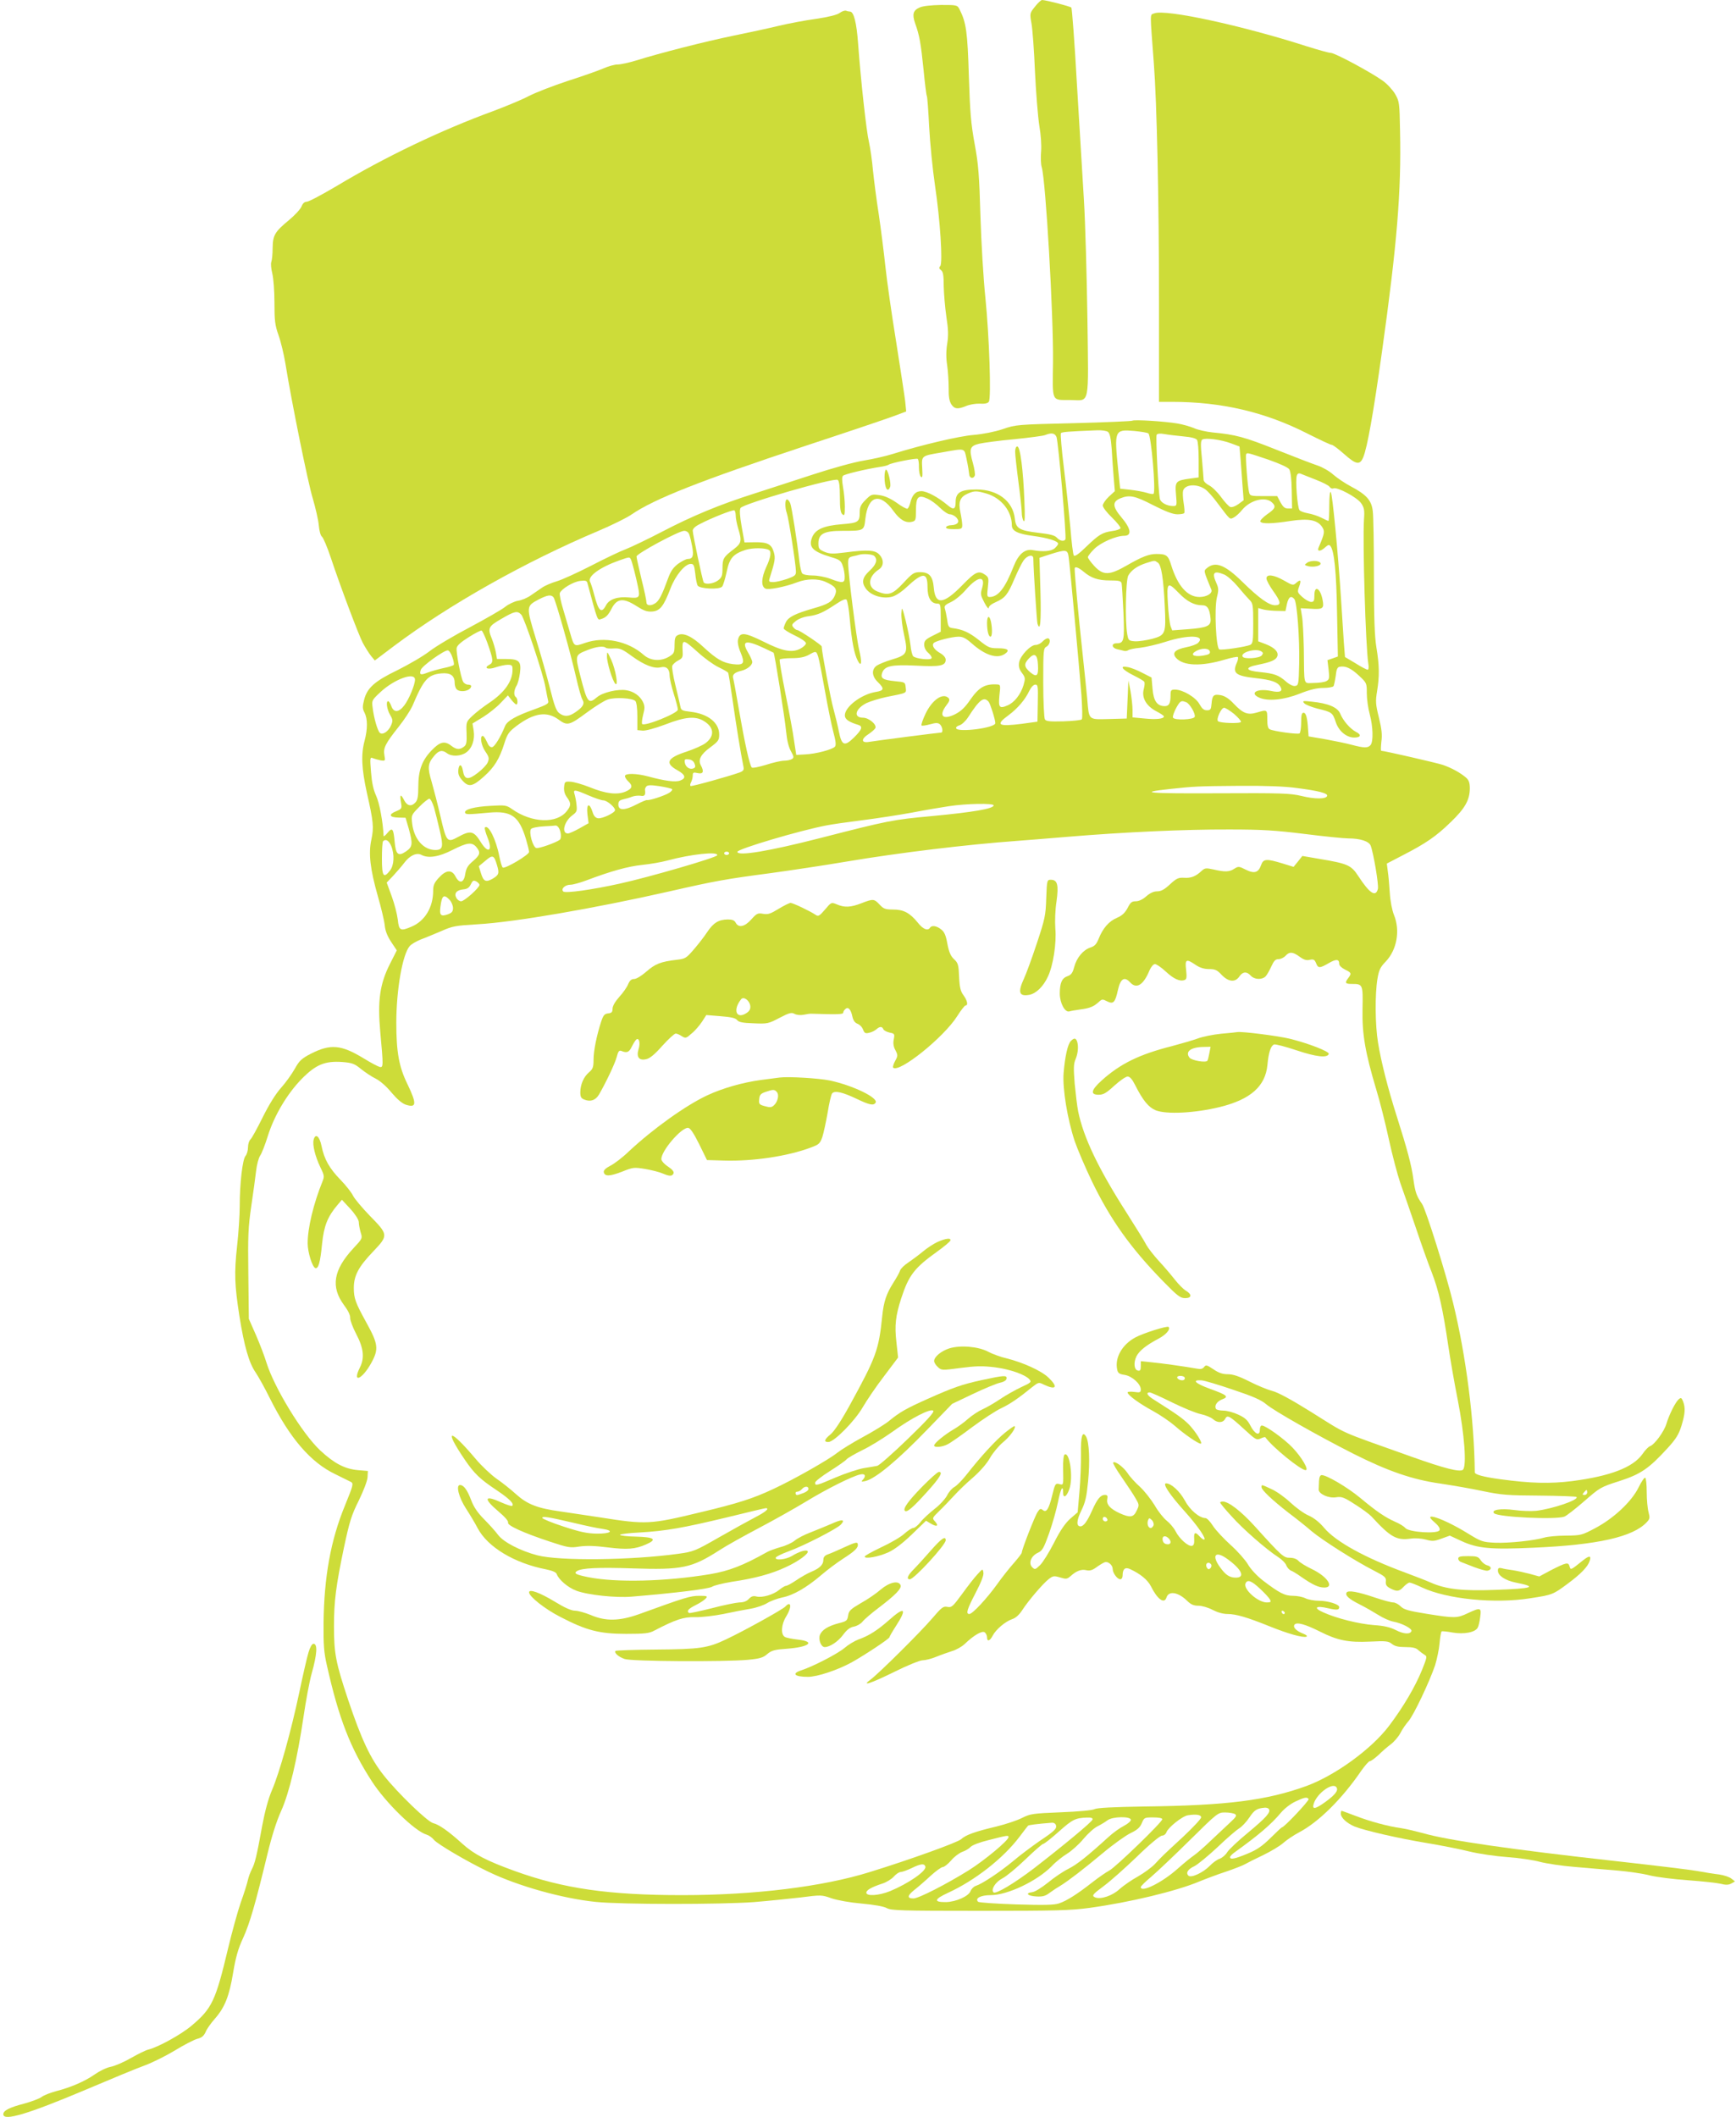 <?xml version="1.0" standalone="no"?>
<!DOCTYPE svg PUBLIC "-//W3C//DTD SVG 20010904//EN"
 "http://www.w3.org/TR/2001/REC-SVG-20010904/DTD/svg10.dtd">
<svg version="1.0" xmlns="http://www.w3.org/2000/svg"
 width="1050pt" height="1280pt" viewBox="0 0 1050 1280"
 preserveAspectRatio="xMidYMid meet">
<g transform="translate(0,1280) scale(0.1,-0.1)"
fill="#cddc39" stroke="none">
<path d="M6260 12760 c-32 -40 -32 -41 -21 -103 6 -34 16 -165 21 -292 6 -126
18 -272 26 -324 10 -58 14 -119 11 -157 -3 -34 -2 -77 4 -96 24 -82 71 -890
68 -1177 -3 -248 -12 -229 107 -230 118 -1 108 -49 101 500 -4 261 -13 580
-21 709 -8 129 -27 442 -42 695 -14 253 -30 464 -34 469 -8 8 -151 45 -177 46
-6 0 -26 -18 -43 -40z"/>
<path d="M5563 12755 c-40 -17 -47 -41 -28 -96 26 -71 35 -122 51 -281 8 -83
17 -155 20 -159 3 -5 9 -88 14 -186 5 -98 21 -257 35 -353 32 -213 48 -469 32
-489 -9 -10 -7 -16 5 -25 12 -9 16 -30 16 -96 1 -47 8 -130 16 -185 12 -77 13
-114 5 -164 -7 -44 -7 -87 0 -131 5 -36 9 -97 9 -137 -1 -51 4 -79 16 -98 19
-29 39 -31 90 -10 21 9 58 15 82 14 31 -2 49 2 55 12 15 21 3 389 -21 629 -12
113 -25 336 -30 495 -7 246 -12 312 -35 435 -22 121 -28 189 -35 410 -8 268
-16 323 -56 403 -14 27 -16 27 -112 27 -59 -1 -109 -6 -129 -15z"/>
<path d="M5079 12722 c-16 -12 -64 -24 -143 -36 -66 -9 -167 -28 -225 -42 -58
-14 -182 -41 -276 -60 -170 -35 -441 -104 -588 -150 -43 -13 -93 -24 -111 -24
-19 0 -58 -11 -87 -24 -30 -13 -126 -47 -214 -75 -88 -29 -194 -70 -235 -91
-41 -22 -138 -62 -215 -91 -315 -115 -658 -279 -949 -454 -88 -52 -169 -95
-181 -95 -13 0 -24 -10 -31 -28 -6 -16 -40 -53 -75 -82 -87 -72 -99 -92 -100
-170 0 -36 -4 -74 -8 -84 -4 -10 -1 -42 6 -70 7 -29 13 -105 13 -176 0 -109 3
-136 25 -198 14 -39 32 -115 41 -169 36 -225 137 -725 166 -818 16 -55 33
-127 36 -160 3 -35 11 -64 19 -70 8 -6 32 -62 53 -125 60 -180 167 -464 194
-517 14 -26 36 -61 49 -78 l24 -29 114 86 c335 252 798 512 1239 698 80 34
170 78 200 99 137 94 415 204 1055 416 270 89 516 172 548 185 l58 22 -6 61
c-4 34 -29 197 -55 362 -27 165 -56 370 -65 455 -9 85 -27 227 -40 315 -14 88
-29 207 -35 265 -5 58 -16 134 -24 170 -16 68 -49 368 -66 598 -9 125 -26 192
-49 192 -5 0 -16 2 -23 5 -8 3 -25 -3 -39 -13z"/>
<path d="M6981 12719 c-27 -11 -26 18 -2 -304 18 -234 31 -819 31 -1437 l0
-608 78 0 c302 0 565 -62 820 -192 74 -37 139 -68 147 -68 7 0 40 -25 74 -55
73 -65 96 -69 116 -21 25 59 62 269 114 641 91 651 117 967 109 1332 -3 173
-4 179 -30 225 -15 25 -49 62 -75 80 -71 51 -289 168 -313 168 -11 0 -76 18
-143 39 -391 126 -860 228 -926 200z"/>
<path d="M6849 10256 c-3 -3 -163 -10 -355 -15 -341 -8 -351 -9 -429 -36 -48
-16 -118 -30 -175 -35 -90 -7 -317 -61 -490 -115 -41 -13 -120 -31 -175 -40
-57 -9 -191 -46 -310 -85 -115 -38 -275 -89 -354 -115 -208 -66 -374 -135
-556 -230 -88 -46 -187 -93 -220 -106 -33 -12 -127 -57 -210 -100 -82 -42
-176 -85 -207 -94 -31 -9 -72 -26 -90 -39 -18 -12 -50 -34 -70 -48 -20 -14
-54 -28 -76 -31 -21 -4 -56 -20 -77 -37 -21 -17 -116 -71 -211 -122 -96 -50
-207 -116 -246 -146 -40 -31 -127 -81 -193 -114 -139 -67 -185 -108 -203 -181
-10 -40 -10 -53 3 -77 19 -37 19 -99 0 -170 -22 -82 -18 -168 14 -314 40 -176
43 -210 27 -284 -18 -83 -7 -178 39 -340 20 -69 39 -149 42 -177 3 -34 16 -66
39 -101 l34 -51 -41 -81 c-62 -122 -76 -224 -59 -412 19 -207 19 -216 -3 -212
-9 2 -54 25 -99 53 -135 82 -199 87 -316 28 -58 -30 -71 -42 -99 -92 -18 -32
-55 -84 -83 -115 -33 -37 -72 -100 -111 -178 -33 -67 -66 -127 -74 -134 -8 -7
-15 -28 -15 -48 0 -19 -7 -43 -15 -52 -18 -20 -35 -165 -35 -302 0 -54 -7
-163 -16 -243 -18 -165 -15 -236 14 -423 29 -182 58 -284 98 -341 18 -27 57
-97 87 -158 121 -241 246 -386 394 -457 43 -21 85 -42 93 -46 20 -10 18 -17
-34 -145 -86 -209 -126 -431 -129 -710 -1 -131 2 -177 20 -255 72 -321 142
-501 271 -700 84 -131 262 -304 332 -324 14 -4 34 -18 45 -32 22 -26 204 -133
330 -193 178 -86 449 -162 650 -182 156 -16 754 -16 955 -1 85 7 212 20 282
28 124 16 128 16 187 -5 35 -12 113 -26 183 -32 76 -7 134 -17 153 -28 27 -14
87 -16 560 -16 458 0 548 2 665 18 242 33 528 102 665 160 39 16 111 43 160
59 50 17 101 37 115 45 14 8 63 33 110 55 47 23 101 55 121 73 20 18 63 47 97
65 119 63 260 203 376 373 22 31 45 57 51 57 7 0 30 17 52 37 21 21 56 51 76
66 20 15 46 46 57 67 11 22 33 54 49 72 32 37 127 238 161 338 11 36 24 96 27
133 3 37 9 70 13 72 4 2 34 -1 66 -7 68 -12 138 1 152 30 5 9 12 38 15 65 8
56 2 58 -75 22 -65 -31 -79 -31 -248 -4 -112 18 -139 26 -158 45 -13 13 -33
24 -46 24 -12 0 -61 13 -108 29 -106 36 -164 46 -173 31 -11 -17 13 -39 79
-72 34 -17 84 -46 113 -64 28 -18 69 -36 90 -40 51 -9 115 -42 110 -57 -7 -21
-47 -19 -95 6 -34 17 -71 26 -132 30 -91 7 -224 40 -304 76 -65 28 -50 44 26
26 55 -13 68 -11 68 7 0 17 -69 38 -122 38 -29 0 -66 7 -82 15 -15 8 -49 15
-75 15 -51 0 -83 17 -183 93 -37 29 -73 68 -90 97 -15 26 -62 79 -103 116 -42
38 -91 90 -108 116 -17 27 -37 48 -46 48 -38 1 -95 50 -125 107 -30 55 -82
103 -113 103 -24 0 22 -69 114 -171 79 -88 134 -169 115 -169 -5 0 -17 9 -27
20 -26 29 -35 25 -32 -17 1 -27 -2 -38 -14 -41 -23 -4 -76 43 -99 89 -11 21
-35 49 -54 64 -18 14 -51 55 -72 92 -22 36 -62 87 -89 112 -28 25 -62 62 -75
83 -25 37 -76 75 -87 64 -4 -3 20 -44 53 -91 32 -47 70 -103 82 -125 23 -39
23 -42 7 -75 -19 -41 -39 -44 -102 -16 -58 27 -82 53 -76 85 4 21 1 26 -14 26
-27 0 -47 -25 -78 -95 -29 -65 -51 -95 -70 -95 -26 0 -24 35 5 95 25 51 32 84
41 176 12 123 7 235 -11 270 -23 41 -34 4 -32 -103 1 -57 -3 -159 -9 -228
l-11 -125 -44 -38 c-31 -28 -60 -69 -99 -146 -30 -59 -68 -120 -85 -136 -28
-27 -31 -28 -47 -12 -24 24 -7 68 34 87 28 13 36 28 69 120 20 57 44 142 53
187 16 81 31 109 31 57 0 -38 22 -25 38 22 24 69 2 227 -29 208 -6 -3 -10 -40
-9 -82 2 -108 3 -103 -24 -96 -22 5 -25 1 -41 -65 -21 -86 -36 -111 -58 -92
-13 10 -18 8 -31 -12 -17 -25 -96 -228 -96 -246 0 -5 -22 -33 -48 -63 -26 -29
-72 -87 -101 -128 -61 -85 -149 -180 -168 -180 -23 0 -14 28 38 128 33 63 50
107 47 122 -4 25 -4 25 -36 -10 -18 -19 -60 -73 -93 -119 -56 -76 -63 -83 -89
-78 -25 5 -34 -2 -93 -71 -70 -82 -322 -332 -372 -369 -59 -43 2 -23 144 47
78 39 155 70 171 70 16 0 53 9 82 21 29 12 73 27 97 35 24 7 58 26 75 42 56
54 107 83 122 71 8 -6 14 -20 14 -30 0 -28 17 -23 34 10 20 38 77 86 118 100
22 7 42 26 60 53 35 55 125 161 161 189 26 20 32 21 69 10 36 -11 42 -10 62 7
35 32 65 44 96 37 22 -5 38 0 62 18 18 13 41 27 50 30 20 7 48 -17 48 -41 0
-24 28 -62 46 -62 8 0 14 10 14 23 0 39 15 52 44 39 63 -29 107 -65 127 -104
39 -79 81 -109 94 -69 13 43 70 34 124 -18 24 -24 41 -31 70 -31 21 0 59 -11
85 -25 29 -15 63 -25 90 -25 52 0 120 -20 256 -75 112 -45 201 -70 222 -62 7
3 0 10 -17 17 -45 17 -67 40 -55 56 14 16 63 3 153 -42 106 -54 174 -67 302
-61 98 5 113 3 134 -14 17 -14 39 -19 82 -19 43 0 64 -5 77 -18 10 -9 27 -22
37 -28 18 -10 17 -14 -14 -92 -41 -101 -113 -224 -200 -339 -106 -140 -325
-299 -499 -363 -240 -87 -479 -118 -979 -124 -191 -3 -288 -8 -303 -16 -13 -7
-97 -15 -204 -19 -170 -7 -184 -9 -234 -34 -29 -15 -98 -38 -155 -52 -131 -31
-186 -51 -214 -77 -20 -19 -311 -124 -551 -198 -284 -89 -699 -140 -1136 -140
-446 0 -720 40 -1013 146 -171 62 -246 101 -318 166 -80 73 -140 115 -174 123
-34 7 -215 182 -299 288 -82 103 -136 219 -216 457 -75 225 -86 281 -86 445 0
153 12 245 60 475 34 160 46 198 90 286 29 60 51 117 53 140 l2 39 -60 5 c-80
7 -144 41 -228 119 -110 103 -279 381 -326 533 -11 36 -39 110 -63 165 l-43
98 -3 268 c-3 235 -1 284 18 415 12 81 25 176 29 212 4 36 15 77 24 91 10 14
31 68 47 120 39 124 117 255 205 345 86 87 140 109 245 102 60 -5 74 -10 113
-42 25 -20 65 -47 90 -59 26 -13 65 -47 95 -84 34 -40 63 -65 86 -73 66 -21
68 4 10 125 -51 104 -67 194 -67 370 0 198 37 413 81 464 9 11 40 29 67 40 28
10 84 34 125 51 67 30 87 33 220 41 218 12 706 96 1160 199 276 63 338 74 610
110 124 17 331 48 460 70 321 54 728 103 1030 125 47 3 186 15 310 25 335 28
705 45 975 44 198 0 278 -5 456 -27 119 -15 238 -27 265 -27 71 0 123 -17 134
-43 17 -43 50 -238 44 -262 -13 -52 -50 -28 -119 78 -43 66 -65 75 -239 104
l-99 17 -26 -33 -27 -33 -68 21 c-95 29 -115 28 -128 -9 -16 -47 -41 -55 -93
-29 -41 21 -45 21 -69 6 -30 -20 -57 -21 -125 -5 -47 10 -53 10 -74 -9 -35
-33 -64 -44 -106 -41 -34 2 -46 -4 -85 -40 -33 -31 -54 -42 -77 -42 -21 0 -43
-10 -66 -30 -21 -19 -45 -30 -63 -30 -25 0 -33 -7 -50 -41 -16 -29 -32 -45
-64 -59 -48 -20 -86 -63 -111 -127 -13 -32 -24 -45 -51 -53 -43 -15 -82 -61
-97 -118 -9 -35 -18 -47 -40 -55 -34 -11 -47 -41 -47 -105 0 -57 31 -116 58
-108 9 3 40 8 67 12 56 7 80 17 111 45 19 18 23 18 50 4 38 -19 49 -8 66 70
15 67 39 82 73 45 39 -43 81 -17 118 73 10 22 23 37 33 37 9 0 38 -20 65 -45
48 -45 86 -62 114 -51 12 4 14 16 9 61 -8 65 1 69 58 30 25 -17 51 -25 80 -25
37 0 49 -5 77 -35 41 -43 82 -47 107 -10 20 30 45 32 69 5 22 -24 67 -26 89
-5 9 9 24 36 35 60 16 35 25 45 44 45 13 0 32 9 42 20 24 26 44 25 85 -5 26
-19 42 -24 62 -19 23 5 29 1 38 -20 12 -32 22 -32 77 0 45 26 63 25 63 -5 0
-10 15 -24 35 -34 39 -19 41 -23 20 -51 -23 -30 -19 -36 23 -36 65 0 66 -3 63
-152 -3 -150 16 -262 83 -486 21 -68 55 -203 76 -300 21 -97 53 -217 70 -267
18 -49 59 -169 92 -265 32 -96 76 -220 98 -275 42 -109 67 -220 100 -445 12
-80 37 -226 57 -325 41 -210 55 -403 31 -423 -19 -15 -111 8 -310 79 -462 165
-377 127 -613 274 -117 73 -197 116 -230 124 -27 7 -89 32 -138 57 -63 32 -99
44 -131 44 -31 0 -55 8 -87 30 -39 26 -45 28 -56 14 -9 -12 -21 -15 -45 -10
-60 11 -222 34 -280 39 l-58 6 0 -30 c0 -24 -4 -30 -17 -27 -24 4 -28 49 -9
87 18 34 58 66 133 106 46 24 74 57 61 71 -9 8 -154 -38 -202 -64 -79 -43
-124 -122 -109 -193 4 -22 12 -28 45 -33 45 -7 98 -55 98 -88 0 -18 -5 -20
-40 -15 -22 3 -40 1 -40 -3 0 -16 72 -68 153 -112 44 -24 104 -65 134 -91 55
-49 140 -107 155 -107 16 0 -31 75 -72 117 -38 37 -68 59 -212 150 -39 24 -49
43 -24 43 7 0 68 -27 134 -60 67 -33 145 -65 174 -71 29 -6 62 -20 74 -30 27
-25 61 -24 74 1 14 26 25 20 117 -64 67 -62 73 -65 97 -55 14 7 27 10 29 8 43
-60 214 -199 244 -199 22 0 -23 77 -79 136 -49 52 -163 134 -186 134 -7 0 -12
-12 -12 -26 0 -40 -31 -26 -57 25 -17 34 -33 48 -74 67 -28 13 -68 24 -89 24
-22 0 -42 5 -45 10 -12 19 5 46 37 58 43 16 31 26 -77 65 -87 32 -108 54 -48
50 18 -1 104 -27 192 -57 120 -40 170 -62 200 -88 46 -39 310 -189 527 -299
209 -105 356 -156 524 -180 74 -11 191 -31 260 -46 111 -23 149 -26 342 -27
119 -1 220 -5 223 -8 18 -17 -143 -72 -244 -84 -31 -3 -91 -1 -133 5 -80 11
-142 1 -121 -20 23 -23 372 -40 425 -20 13 5 67 47 121 94 94 82 99 85 212
121 129 42 177 74 293 201 49 54 66 81 82 133 22 72 25 108 10 147 -9 23 -13
25 -26 14 -20 -17 -58 -92 -75 -149 -14 -47 -72 -126 -99 -135 -9 -3 -30 -24
-46 -48 -57 -80 -193 -133 -424 -163 -135 -17 -251 -14 -435 11 -103 14 -155
28 -155 42 -3 315 -53 705 -131 1024 -41 171 -166 569 -188 599 -33 47 -41 69
-52 147 -11 85 -38 185 -100 380 -54 169 -96 335 -114 447 -18 108 -19 293 -4
385 9 55 17 72 50 106 68 71 89 188 50 283 -11 27 -22 83 -25 132 -3 47 -8
106 -12 131 l-6 47 98 51 c138 71 201 114 290 201 85 82 113 132 114 201 0 35
-5 50 -22 66 -35 30 -87 59 -142 78 -41 13 -354 85 -372 85 -3 0 -2 25 1 55 6
41 2 77 -15 146 -20 81 -21 98 -11 159 15 91 14 156 -4 265 -11 67 -15 178
-15 430 0 187 -3 364 -7 394 -7 65 -38 100 -133 150 -36 19 -83 51 -106 71
-23 21 -65 45 -95 55 -30 10 -142 53 -250 96 -193 77 -247 91 -384 104 -38 4
-89 15 -113 26 -24 10 -69 23 -100 28 -74 13 -265 25 -273 17z m-147 -68 c11
-10 17 -38 22 -103 3 -49 8 -127 12 -172 l7 -83 -37 -34 c-20 -19 -36 -43 -36
-53 0 -11 25 -43 55 -72 31 -30 54 -59 52 -65 -2 -6 -24 -14 -49 -17 -62 -9
-82 -22 -159 -96 -45 -44 -69 -60 -74 -52 -5 6 -14 82 -21 168 -8 86 -25 248
-39 360 -14 113 -22 208 -18 212 7 7 43 10 219 17 28 1 57 -3 66 -10z m244 -9
c17 -13 46 -350 31 -365 -3 -3 -21 -1 -41 6 -19 6 -63 14 -98 18 l-63 7 -12
115 c-24 238 -22 244 96 234 42 -4 81 -10 87 -15z m-556 -21 c11 -27 62 -607
54 -620 -9 -14 -35 -9 -52 11 -13 14 -41 21 -111 29 -116 14 -137 26 -143 87
-12 105 -104 175 -231 175 -97 0 -127 -18 -127 -77 0 -43 -13 -48 -47 -19 -58
49 -127 86 -160 86 -35 0 -56 -22 -68 -73 -4 -15 -11 -30 -16 -33 -5 -3 -35
13 -66 36 -39 27 -73 42 -105 46 -45 6 -49 5 -83 -29 -28 -28 -35 -43 -35 -73
0 -61 -8 -66 -108 -74 -110 -9 -159 -31 -179 -77 -25 -61 0 -88 117 -123 48
-14 57 -21 67 -51 7 -18 12 -49 12 -66 1 -40 -11 -42 -87 -13 -29 11 -76 20
-106 20 -31 0 -58 5 -64 13 -5 6 -13 39 -17 72 -13 118 -46 327 -55 351 -5 13
-14 24 -20 24 -13 0 -13 -50 -1 -83 10 -26 54 -303 55 -350 1 -25 -4 -30 -54
-48 -30 -10 -67 -19 -83 -19 -26 0 -28 3 -22 23 33 104 36 123 25 159 -14 48
-38 60 -115 59 l-62 -1 -17 95 c-11 64 -14 101 -7 113 13 25 569 186 588 170
9 -7 13 -40 13 -103 0 -70 4 -96 15 -105 13 -11 15 -5 15 47 0 33 -5 85 -11
117 -7 42 -7 62 0 69 10 10 141 41 226 54 22 3 45 9 50 13 15 11 165 41 176
35 4 -3 8 -26 7 -51 0 -25 5 -51 12 -57 9 -9 11 2 8 52 -4 76 -7 74 117 95
149 26 136 30 152 -44 8 -36 14 -75 15 -87 1 -25 25 -31 34 -9 3 8 -2 41 -11
74 -25 88 -20 105 38 119 27 6 122 19 211 27 90 9 174 20 187 25 39 16 59 12
69 -11z m768 3 c48 -4 76 -12 82 -21 6 -8 10 -63 10 -121 l0 -106 -52 -7 c-87
-12 -92 -17 -85 -97 6 -68 5 -69 -18 -69 -37 0 -75 21 -80 44 -9 48 -26 377
-19 387 4 7 21 9 48 4 22 -4 74 -10 114 -14z m288 -42 l51 -19 7 -83 c3 -45 9
-118 12 -162 l6 -80 -31 -23 c-18 -13 -39 -21 -49 -18 -10 3 -35 31 -57 61
-22 30 -55 62 -72 70 -18 9 -33 24 -33 33 0 9 -5 66 -10 126 -9 87 -8 111 2
118 18 12 113 0 174 -23z m224 -98 c71 -25 120 -47 128 -59 8 -13 14 -59 15
-128 l2 -109 -25 0 c-19 0 -30 10 -45 37 l-20 38 -82 0 c-78 0 -83 1 -88 23
-9 32 -23 220 -18 230 6 11 8 10 133 -32z m289 -122 c41 -16 79 -35 83 -43 5
-8 15 -13 24 -9 23 9 141 -54 166 -89 19 -27 22 -42 18 -98 -9 -138 10 -772
26 -872 4 -23 2 -38 -4 -38 -5 0 -39 17 -73 39 l-64 38 -7 89 c-3 49 -11 168
-17 264 -18 280 -52 634 -62 645 -5 5 -9 -28 -9 -83 0 -51 -2 -92 -5 -92 -3 0
-23 9 -44 20 -22 11 -57 22 -80 26 -22 4 -45 12 -51 19 -13 16 -26 185 -16
210 4 12 12 15 24 10 9 -4 50 -20 91 -36z m-669 -58 c14 -10 47 -46 73 -82 80
-106 74 -101 100 -88 12 6 35 27 51 47 49 58 138 81 178 45 28 -25 22 -39 -28
-73 -25 -18 -43 -37 -41 -43 5 -16 70 -15 184 3 108 16 162 6 190 -37 17 -26
15 -39 -22 -125 -10 -25 13 -23 40 2 18 16 24 18 32 8 23 -29 36 -156 40 -406
l5 -262 -31 -11 -32 -11 7 -58 c6 -52 4 -59 -14 -69 -11 -6 -46 -11 -76 -11
-65 0 -57 -27 -60 208 -2 81 -6 169 -11 195 l-8 49 59 -3 c76 -5 83 1 74 51
-13 73 -50 95 -50 30 0 -33 -3 -40 -20 -40 -11 0 -34 13 -52 29 -31 28 -32 31
-21 62 15 40 10 48 -16 25 -19 -17 -22 -17 -74 13 -63 36 -107 41 -107 13 0
-10 18 -44 40 -75 48 -67 51 -87 12 -87 -37 0 -97 43 -197 141 -107 105 -165
127 -217 82 -18 -16 -19 -12 29 -129 8 -22 -28 -44 -72 -44 -73 0 -132 67
-171 192 -18 60 -29 68 -90 68 -44 0 -88 -17 -178 -69 -106 -61 -143 -62 -197
-4 -21 23 -39 47 -39 54 0 6 17 28 38 49 39 39 132 80 182 80 47 0 41 43 -15
109 -56 66 -59 96 -10 117 56 23 88 17 200 -41 75 -38 119 -55 146 -55 21 0
40 3 42 8 3 4 1 32 -4 62 -5 30 -6 63 -3 73 12 39 84 43 134 8z m-1322 -26
c89 -27 152 -106 152 -192 0 -34 37 -52 131 -64 87 -12 149 -31 149 -47 0 -5
-9 -17 -20 -27 -21 -19 -72 -23 -131 -12 -50 10 -89 -23 -119 -100 -52 -132
-93 -183 -145 -183 -15 0 -16 8 -10 59 6 54 5 60 -16 75 -40 28 -59 19 -139
-63 -113 -116 -163 -121 -172 -16 -6 70 -27 95 -82 95 -38 0 -46 -5 -102 -65
-66 -71 -91 -79 -159 -51 -60 25 -55 89 10 132 31 20 33 59 3 91 -25 27 -70
30 -208 12 -72 -9 -91 -9 -123 4 -33 14 -37 20 -37 51 0 58 34 76 144 76 133
0 132 0 140 73 16 141 88 161 170 47 39 -54 75 -75 113 -65 21 5 23 11 23 69
0 82 14 96 69 71 22 -9 56 -35 77 -56 21 -21 48 -39 59 -39 12 0 30 -9 40 -20
22 -25 9 -44 -32 -46 -15 0 -29 -6 -31 -12 -2 -8 13 -12 47 -12 47 0 51 2 51
25 0 13 -5 47 -11 76 -14 64 -2 94 44 114 41 18 53 18 115 0z m-1518 -134 c0
-15 7 -50 15 -77 23 -75 20 -89 -27 -125 -62 -47 -68 -57 -68 -115 0 -45 -4
-56 -26 -73 -27 -21 -78 -28 -88 -12 -7 11 -66 290 -66 312 0 12 16 27 43 40
70 37 200 88 209 83 4 -3 8 -18 8 -33z m-281 -113 c5 -13 13 -47 18 -75 10
-55 3 -73 -27 -73 -10 0 -35 -13 -58 -29 -30 -23 -45 -44 -61 -88 -36 -99 -54
-134 -75 -149 -28 -20 -56 -18 -56 4 0 10 -13 73 -30 140 -16 68 -30 129 -30
137 0 17 256 155 288 155 14 0 26 -8 31 -22z m482 -94 c16 -9 10 -47 -16 -102
-30 -66 -33 -117 -6 -131 18 -10 120 10 193 38 57 22 125 23 170 3 61 -27 74
-44 58 -82 -16 -38 -41 -54 -131 -79 -110 -32 -149 -52 -165 -82 -8 -16 -14
-33 -14 -39 0 -6 30 -25 68 -43 38 -18 67 -38 67 -47 0 -8 -16 -23 -35 -33
-51 -26 -107 -15 -226 45 -110 54 -139 57 -150 11 -4 -16 1 -45 16 -80 27 -65
19 -77 -48 -69 -59 8 -97 29 -176 102 -71 67 -124 91 -157 73 -15 -7 -19 -21
-19 -59 0 -46 -3 -52 -32 -70 -51 -31 -113 -27 -155 10 -95 84 -239 113 -355
72 -66 -23 -65 -24 -89 58 -9 30 -28 94 -42 143 -15 48 -24 93 -21 101 10 25
81 68 122 73 33 4 41 2 45 -13 62 -230 60 -225 81 -218 31 9 45 24 66 65 32
61 71 65 150 14 44 -28 63 -35 95 -33 47 4 69 31 111 141 30 78 87 147 122
147 18 0 21 -8 27 -57 3 -32 10 -65 14 -73 11 -21 133 -27 149 -7 6 7 18 47
27 88 17 84 39 109 115 134 41 13 119 13 141 -1z m1813 -46 c8 -56 63 -654 77
-832 5 -76 7 -142 2 -146 -4 -5 -54 -10 -111 -12 -83 -2 -105 0 -112 12 -5 8
-10 108 -10 222 0 197 1 208 20 218 22 12 27 50 7 50 -8 0 -22 -9 -32 -20 -10
-11 -28 -20 -41 -20 -31 0 -92 -64 -100 -105 -4 -25 0 -41 17 -64 21 -28 21
-34 10 -73 -17 -57 -56 -107 -98 -124 -49 -21 -55 -12 -48 62 7 58 6 64 -11
65 -76 5 -112 -16 -166 -93 -31 -46 -56 -69 -91 -87 -75 -37 -101 -10 -53 54
19 24 22 35 13 44 -34 34 -99 -11 -139 -95 -17 -36 -28 -68 -24 -71 3 -3 26 0
51 7 36 10 48 10 60 0 15 -13 21 -50 7 -50 -13 0 -395 -49 -434 -56 -50 -9
-52 17 -3 48 19 13 37 29 40 36 8 22 -41 62 -75 62 -61 0 -47 55 22 89 24 11
77 27 118 36 130 26 122 22 118 58 -3 32 -4 32 -66 38 -70 7 -87 17 -77 48 14
44 55 53 205 46 147 -8 180 -1 180 36 0 12 -13 28 -34 40 -37 21 -52 47 -38
61 13 13 111 38 150 38 26 0 45 -10 80 -41 81 -72 154 -95 200 -63 32 22 18
34 -42 34 -49 0 -59 4 -116 50 -58 46 -97 64 -160 72 -21 3 -26 10 -31 50 -4
25 -10 55 -14 67 -5 17 1 24 38 41 24 11 65 45 90 75 72 82 120 87 97 8 -11
-35 -9 -43 14 -87 14 -27 26 -41 26 -32 0 10 17 24 43 35 56 25 72 44 113 141
19 45 44 95 55 111 23 32 59 39 59 12 1 -76 21 -379 25 -394 17 -53 23 11 18
195 l-6 203 64 21 c99 31 107 30 113 -20z m-1176 10 c22 -22 12 -52 -28 -89
-44 -40 -50 -70 -24 -107 30 -43 103 -66 161 -50 20 5 59 31 87 58 98 91 126
91 126 0 0 -65 21 -100 60 -100 18 0 20 -7 20 -85 l0 -85 -50 -25 c-42 -21
-50 -30 -50 -53 0 -18 9 -37 25 -50 14 -13 23 -27 19 -33 -7 -12 -92 -3 -110
12 -6 5 -14 36 -17 69 -4 32 -17 99 -29 147 -22 86 -23 87 -26 43 -1 -25 6
-84 17 -132 24 -108 18 -119 -77 -147 -37 -11 -77 -28 -89 -36 -33 -23 -30
-65 7 -100 40 -39 38 -51 -12 -59 -88 -14 -188 -90 -188 -142 0 -23 23 -40 83
-58 27 -9 20 -29 -28 -76 -57 -56 -74 -49 -91 36 -6 32 -21 93 -32 134 -17 58
-72 350 -72 381 0 8 -135 99 -148 99 -5 0 -16 7 -23 16 -12 14 -10 19 15 39
16 13 50 26 79 29 55 8 85 21 165 74 34 23 56 32 62 26 6 -6 15 -59 20 -120
12 -133 27 -209 48 -249 23 -44 27 -10 8 68 -16 65 -66 460 -66 521 0 31 4 36
28 42 15 3 32 7 37 9 25 8 82 4 93 -7z m-1473 -19 c7 -11 31 -104 45 -173 12
-59 6 -65 -54 -59 -70 7 -122 -10 -141 -48 -27 -51 -45 -35 -70 61 -9 35 -21
73 -26 82 -17 32 58 87 176 129 61 21 62 22 70 8z m3189 -22 c20 -15 33 -93
41 -262 8 -166 5 -176 -76 -198 -35 -9 -82 -16 -104 -15 -38 3 -40 5 -47 43
-14 78 -9 324 6 354 18 33 56 60 111 77 51 16 48 16 69 1z m-450 -54 c46 -39
88 -53 160 -53 53 0 66 -3 70 -17 2 -10 7 -89 11 -176 7 -170 4 -187 -41 -187
-34 0 -31 -28 4 -36 15 -3 33 -8 41 -10 7 -2 19 0 25 4 6 5 39 12 73 15 33 4
104 20 156 37 134 43 240 39 194 -7 -8 -9 -41 -21 -73 -27 -68 -14 -87 -35
-60 -65 44 -48 151 -52 293 -10 40 12 76 19 80 16 3 -4 1 -18 -5 -32 -30 -65
-11 -82 115 -96 92 -10 130 -23 147 -51 18 -29 -3 -38 -57 -26 -81 17 -133
-12 -72 -40 52 -24 149 -15 245 23 63 25 105 35 144 35 30 0 58 5 62 11 3 6 9
34 13 62 4 39 10 53 24 55 35 7 69 -9 117 -54 47 -44 47 -45 47 -107 0 -34 8
-91 18 -127 20 -75 22 -164 5 -185 -16 -19 -38 -19 -114 1 -33 9 -106 24 -161
34 l-100 17 -3 39 c-4 73 -13 104 -27 104 -12 0 -15 -14 -15 -59 0 -33 -5 -63
-10 -66 -12 -7 -157 13 -180 25 -11 5 -15 24 -15 61 0 59 0 59 -64 40 -55 -16
-83 -5 -139 54 -28 30 -53 46 -77 51 -44 8 -53 0 -57 -51 -3 -35 -6 -40 -28
-40 -19 0 -30 10 -45 37 -22 41 -101 88 -148 88 -24 0 -27 -4 -27 -34 0 -49
-9 -66 -35 -66 -46 0 -68 31 -74 105 l-6 68 -55 28 c-30 16 -70 32 -89 35 -53
11 -35 -15 35 -50 32 -16 62 -33 65 -39 4 -5 2 -25 -3 -44 -14 -51 14 -101 74
-133 27 -14 48 -28 48 -32 0 -15 -46 -20 -116 -13 l-74 7 0 46 c0 25 -6 75
-12 111 l-13 66 -5 -115 -5 -115 -108 -3 c-126 -3 -120 -9 -131 123 -4 44 -18
179 -31 300 -20 181 -45 451 -45 486 0 16 22 9 54 -18z m850 -17 c19 -8 55
-40 82 -72 27 -33 59 -69 72 -82 20 -20 22 -31 22 -142 0 -103 -2 -121 -17
-129 -24 -12 -171 -34 -188 -28 -20 8 -31 244 -15 313 12 48 11 58 -5 93 -26
59 -12 72 49 47z m-274 -112 c49 -51 93 -74 140 -74 33 0 46 -19 52 -81 4 -44
-19 -55 -139 -64 l-93 -7 -10 26 c-5 15 -13 76 -16 136 -8 130 -3 135 66 64z
m-3782 -26 c13 -17 104 -340 137 -486 14 -62 31 -122 38 -133 15 -24 3 -45
-43 -76 -39 -27 -67 -29 -98 -5 -18 14 -30 48 -56 152 -19 74 -57 210 -86 302
-58 190 -58 193 18 233 53 27 75 31 90 13z m4481 -11 c16 -20 32 -234 29 -387
-3 -129 -4 -135 -25 -138 -12 -2 -35 9 -55 27 -45 39 -70 48 -157 57 -89 8
-95 28 -13 44 80 16 110 29 118 52 8 26 -17 52 -71 73 l-45 17 0 100 0 101 33
-9 c17 -4 55 -8 82 -8 l50 -1 9 43 c10 43 25 53 45 29z m-4676 -94 c20 -23
133 -360 146 -438 6 -33 13 -69 16 -81 6 -18 -3 -24 -82 -53 -113 -40 -165
-70 -178 -101 -27 -67 -63 -125 -78 -128 -12 -2 -22 8 -32 32 -9 20 -20 36
-25 36 -19 0 -10 -58 16 -95 22 -32 24 -42 14 -65 -6 -15 -34 -44 -62 -65 -57
-44 -79 -40 -88 14 -7 42 -24 45 -28 4 -2 -23 4 -40 26 -64 37 -41 61 -36 131
27 61 55 92 105 121 197 19 60 28 72 74 107 105 79 183 91 254 39 54 -40 66
-36 175 45 48 35 103 70 123 76 43 15 149 9 167 -9 7 -8 12 -42 12 -94 l0 -82
31 -3 c18 -2 74 13 138 37 121 47 182 52 233 21 63 -38 67 -91 10 -134 -17
-13 -69 -36 -114 -51 -118 -38 -134 -70 -55 -113 48 -27 54 -48 16 -62 -28
-11 -91 -3 -194 25 -71 19 -140 20 -140 2 0 -8 9 -22 20 -32 29 -27 25 -44
-17 -62 -51 -21 -119 -13 -217 27 -43 17 -95 32 -115 33 -34 2 -36 0 -39 -32
-2 -23 3 -43 17 -62 26 -36 26 -50 -1 -84 -60 -77 -210 -72 -329 11 -37 26
-43 26 -132 21 -98 -5 -160 -22 -154 -41 4 -12 16 -12 145 0 135 12 181 -21
223 -159 10 -34 19 -69 19 -79 0 -17 -144 -103 -159 -94 -5 3 -14 34 -21 68
-19 101 -66 195 -87 174 -4 -3 4 -31 16 -61 33 -80 5 -101 -40 -29 -43 70 -62
75 -140 32 -64 -35 -69 -29 -104 122 -17 74 -42 170 -54 212 -26 86 -24 111
15 157 28 34 49 38 78 16 28 -21 83 -19 116 5 36 26 53 77 45 132 l-7 43 64
39 c35 22 83 60 106 85 l44 46 22 -28 c12 -15 25 -27 29 -27 11 0 8 38 -3 45
-14 9 -12 42 4 68 8 12 17 47 21 78 9 70 -5 84 -84 84 l-55 0 -7 41 c-4 22
-15 58 -23 79 -28 67 -23 77 57 123 80 47 97 50 120 25z m-206 -168 c37 -104
39 -121 13 -135 -38 -20 -8 -32 39 -15 24 8 56 15 72 15 26 0 29 -4 29 -30 0
-70 -49 -139 -144 -202 -33 -22 -78 -57 -99 -77 -37 -35 -38 -37 -35 -104 2
-58 -1 -72 -17 -83 -25 -19 -45 -17 -75 6 -41 32 -69 25 -120 -28 -58 -61 -80
-120 -80 -220 0 -56 -4 -80 -17 -94 -24 -27 -50 -22 -68 12 -21 41 -28 38 -20
-10 7 -39 6 -41 -30 -56 -47 -19 -40 -37 15 -38 l43 -1 19 -65 c26 -94 24
-111 -17 -139 -46 -31 -61 -19 -68 58 -7 81 -14 90 -43 55 -13 -16 -23 -24
-24 -19 -3 82 -25 200 -45 243 -17 37 -26 80 -31 144 -7 87 -6 91 12 83 10 -4
32 -10 47 -13 28 -4 28 -3 22 31 -8 43 5 70 87 173 35 44 71 100 82 124 68
161 93 190 175 198 55 5 81 -13 81 -57 0 -15 5 -32 12 -39 23 -23 88 -9 88 20
0 4 -9 8 -20 8 -10 0 -24 8 -29 18 -14 26 -43 177 -39 203 2 15 25 36 73 66
38 24 73 42 78 40 4 -1 20 -34 34 -72z m1274 -59 c39 -36 95 -76 124 -90 29
-14 56 -29 59 -34 3 -5 14 -76 26 -158 19 -137 52 -340 66 -406 5 -24 2 -29
-22 -39 -61 -22 -289 -86 -297 -82 -4 2 -3 13 3 23 5 10 10 28 10 40 0 19 4
21 30 15 33 -7 40 8 19 47 -18 33 -1 66 56 108 50 37 55 44 55 79 0 71 -68
125 -174 137 -51 6 -57 9 -61 33 -3 14 -16 72 -30 128 -14 56 -22 109 -19 117
4 9 20 24 36 32 25 13 29 20 27 52 -4 81 0 80 92 -2z m404 23 c28 -13 52 -25
54 -26 6 -3 68 -395 76 -478 5 -52 15 -93 29 -118 18 -32 19 -39 6 -47 -8 -5
-29 -10 -47 -10 -18 0 -67 -11 -110 -25 -43 -13 -81 -21 -86 -16 -13 13 -43
150 -77 346 -17 99 -33 187 -36 196 -5 20 11 34 51 43 35 9 65 33 65 53 0 8
-12 35 -27 60 -40 69 -12 76 102 22z m-961 4 c4 -4 26 -6 49 -4 37 2 51 -4
112 -49 74 -53 132 -75 172 -65 33 8 53 -10 53 -49 0 -17 11 -67 25 -111 14
-44 25 -87 25 -96 0 -22 -200 -103 -216 -87 -3 4 -1 29 6 56 11 40 10 53 -1
77 -18 37 -56 64 -100 71 -51 9 -144 -13 -178 -42 -52 -44 -59 -35 -101 129
-32 127 -33 126 46 157 51 20 95 25 108 13z m3654 -24 c2 -13 -8 -18 -44 -24
-58 -8 -78 7 -38 29 36 19 78 17 82 -5z m-4582 -33 c8 -21 11 -42 9 -46 -3 -5
-31 -14 -63 -20 -31 -7 -74 -19 -95 -27 -43 -17 -52 -14 -42 16 7 24 143 121
164 118 8 -1 20 -19 27 -41z m4893 35 c12 -8 12 -12 2 -25 -15 -17 -106 -23
-115 -7 -16 26 80 53 113 32z m-2680 -33 c6 -18 24 -112 41 -208 17 -96 40
-208 51 -249 14 -52 17 -77 9 -86 -14 -17 -114 -44 -180 -47 l-54 -3 -13 85
c-6 47 -30 175 -52 284 -22 110 -38 203 -35 208 3 4 35 8 72 8 48 0 77 6 102
19 46 26 47 26 59 -11z m1329 -47 c4 -69 -7 -79 -47 -46 -37 32 -39 50 -9 82
35 38 53 26 56 -36z m-3768 -91 c0 -31 -36 -118 -65 -156 -33 -43 -63 -45 -78
-4 -6 17 -15 30 -19 30 -15 0 -8 -49 11 -82 17 -29 18 -37 6 -65 -16 -37 -52
-60 -68 -44 -14 14 -36 91 -43 151 -6 44 -5 46 45 93 85 80 211 126 211 77z
m3767 -142 l-2 -112 -95 -13 c-144 -18 -161 -7 -80 52 55 41 100 93 126 148
11 22 25 37 36 37 16 0 17 -10 15 -112z m-297 8 c10 -13 40 -107 40 -129 0
-29 -227 -58 -237 -31 -2 7 7 14 20 18 13 3 37 25 52 48 70 109 96 128 125 94z
m1194 -2 c22 -8 59 -72 52 -89 -6 -17 -121 -22 -131 -5 -6 9 17 61 37 88 12
14 19 15 42 6z m290 -71 c24 -21 43 -42 42 -48 -3 -12 -127 -8 -139 4 -12 12
19 81 37 81 8 0 35 -17 60 -37z m-3263 -301 c7 -17 5 -24 -8 -29 -22 -8 -47 9
-51 36 -3 19 0 22 24 19 17 -2 30 -11 35 -26z m-136 -154 c4 -3 -4 -14 -17
-22 -26 -17 -121 -48 -135 -44 -4 1 -31 -10 -58 -24 -76 -40 -115 -41 -115 -3
0 19 7 26 28 31 15 3 39 10 54 16 16 6 39 8 53 6 24 -5 31 5 26 36 -1 4 3 14
8 20 8 9 27 10 80 2 38 -6 72 -14 76 -18z m3777 7 c133 -17 191 -32 185 -48
-6 -20 -75 -20 -156 0 -68 16 -121 18 -506 16 -425 -2 -491 4 -288 26 147 16
169 17 423 19 155 1 271 -3 342 -13z m-4282 -45 c38 -16 78 -30 90 -30 21 0
70 -41 70 -59 0 -16 -78 -53 -103 -49 -15 2 -26 14 -33 38 -19 59 -38 51 -31
-13 l7 -55 -55 -31 c-30 -17 -62 -31 -70 -31 -41 0 -23 73 27 110 27 20 29 26
25 63 -2 23 -8 52 -12 65 -10 30 2 28 85 -8z m-935 -72 c8 -29 24 -93 35 -141
23 -97 19 -117 -27 -117 -71 0 -129 66 -140 160 -6 51 -5 52 43 101 26 27 54
49 61 49 7 0 19 -24 28 -52z m3385 12 c0 -20 -120 -41 -375 -65 -238 -22 -262
-27 -675 -133 -308 -79 -500 -111 -500 -83 0 17 377 129 540 160 30 6 127 20
215 31 88 11 223 32 300 46 77 15 178 32 225 39 104 16 270 19 270 5z m-2633
-132 c16 -20 21 -67 9 -76 -22 -17 -125 -54 -142 -50 -21 4 -47 97 -32 115 5
7 40 14 76 16 37 2 70 4 73 5 4 1 11 -4 16 -10z m-1011 -113 c21 -51 18 -117
-7 -149 -39 -50 -49 -36 -49 72 0 54 3 102 7 105 15 16 35 5 49 -28z m515 -7
c27 -33 24 -47 -20 -85 -32 -27 -41 -43 -47 -78 -8 -55 -35 -61 -59 -15 -22
43 -57 40 -100 -7 -28 -30 -35 -46 -35 -79 0 -101 -50 -184 -132 -218 -66 -28
-75 -24 -82 43 -4 33 -20 96 -37 142 l-30 82 39 41 c21 23 51 57 66 77 33 45
75 65 104 50 42 -23 106 -13 188 29 91 46 118 49 145 18z m1529 -38 c0 -5 -7
-10 -15 -10 -8 0 -15 5 -15 10 0 6 7 10 15 10 8 0 15 -4 15 -10z m-72 -12 c-5
-14 -407 -131 -588 -171 -166 -37 -331 -60 -343 -48 -16 16 11 41 43 41 15 0
59 12 96 26 151 57 253 85 339 94 50 5 117 17 150 26 145 39 311 57 303 32z
m-1332 -59 c15 -50 12 -60 -27 -83 -40 -23 -55 -16 -70 34 l-13 42 40 33 c44
38 52 35 70 -26z m-106 -120 c0 -17 -91 -99 -111 -99 -10 0 -23 9 -29 21 -15
27 2 47 43 51 23 2 35 10 45 31 11 23 16 25 33 17 10 -6 19 -15 19 -21z m-180
-91 c11 -12 20 -34 20 -49 0 -21 -7 -29 -31 -38 -43 -15 -52 -6 -45 46 9 70
21 78 56 41z m4445 -2887 c3 -5 1 -12 -4 -15 -12 -8 -41 3 -41 15 0 12 37 12
45 0z m2435 -696 c0 -8 -7 -15 -16 -15 -14 0 -14 3 -4 15 7 8 14 15 16 15 2 0
4 -7 4 -15z m-2902 -163 c2 -7 -3 -12 -12 -12 -9 0 -16 7 -16 16 0 17 22 14
28 -4z m279 -36 c-4 -9 -11 -16 -17 -16 -15 0 -24 26 -16 47 6 15 8 15 23 1 9
-9 13 -24 10 -32z m91 -78 c20 -20 14 -40 -10 -36 -15 2 -24 11 -26 26 -4 24
16 30 36 10z m358 -127 c85 -62 107 -111 49 -111 -38 0 -62 16 -95 62 -55 75
-28 104 46 49z m-100 -32 c3 -6 1 -16 -5 -22 -9 -9 -14 -8 -21 3 -9 15 -4 30
10 30 5 0 12 -5 16 -11z m295 -146 c28 -26 55 -55 60 -65 8 -15 5 -18 -19 -18
-53 0 -142 79 -129 114 11 27 36 18 88 -31z m150 -146 c-1 -12 -15 -9 -19 4
-3 6 1 10 8 8 6 -3 11 -8 11 -12z m313 -1056 c12 -18 -8 -44 -67 -87 -62 -45
-83 -48 -71 -11 20 64 117 133 138 98z m-169 -70 c5 -9 -148 -171 -161 -171
-3 0 -34 -29 -69 -64 -50 -49 -81 -71 -139 -95 -77 -32 -106 -38 -106 -21 0 5
11 17 25 27 146 105 222 169 283 242 21 25 59 54 87 67 55 26 71 29 80 15z
m-240 -61 c12 -19 -17 -51 -125 -141 -60 -49 -117 -103 -127 -119 -9 -16 -30
-34 -46 -40 -16 -5 -43 -25 -60 -43 -40 -41 -113 -75 -129 -59 -17 17 -3 39
36 57 20 10 82 61 139 114 56 54 116 105 132 115 17 10 44 39 62 66 30 45 45
55 95 59 9 0 20 -3 23 -9z m-205 -30 c12 -8 7 -17 -30 -51 -25 -23 -76 -72
-115 -108 -38 -37 -85 -78 -104 -91 -19 -13 -63 -49 -99 -81 -93 -83 -222
-147 -222 -110 0 5 28 33 63 62 34 29 139 128 233 221 169 167 171 168 215
168 24 0 51 -5 59 -10z m-205 -20 c0 -8 -49 -61 -110 -118 -130 -120 -126
-117 -170 -164 -19 -20 -65 -54 -102 -75 -37 -20 -87 -55 -111 -76 -42 -40
-113 -64 -147 -51 -24 10 -18 18 51 69 37 27 126 106 200 177 79 77 141 128
153 128 11 0 22 9 26 20 9 28 96 98 130 103 51 8 80 3 80 -13z m-657 -13 c-3
-14 -176 -157 -353 -294 -122 -93 -233 -159 -246 -146 -17 17 12 63 55 85 22
11 84 62 138 114 54 52 102 94 108 94 6 0 48 33 94 74 83 74 99 82 169 85 28
1 38 -3 35 -12z m232 -2 c0 -8 -19 -24 -42 -36 -24 -12 -66 -42 -94 -68 -131
-119 -189 -165 -242 -192 -31 -15 -87 -53 -123 -83 -39 -31 -79 -56 -95 -58
-46 -5 -29 -23 24 -26 38 -2 55 2 82 23 19 14 48 33 64 42 50 31 137 98 256
197 63 53 139 107 168 121 40 19 57 34 68 60 14 34 16 35 69 35 33 0 55 -4 55
-11 0 -17 -281 -289 -320 -310 -19 -10 -64 -41 -100 -69 -94 -74 -159 -115
-205 -130 -30 -10 -91 -11 -260 -6 -121 4 -224 11 -229 16 -21 21 16 40 76 40
102 0 280 85 368 174 24 26 67 60 95 77 27 17 72 57 98 89 26 31 64 66 85 76
20 10 48 27 61 37 31 23 141 25 141 2z m-454 -30 c9 -22 -7 -37 -100 -99 -44
-31 -116 -84 -158 -120 -82 -68 -188 -138 -226 -150 -13 -4 -27 -19 -32 -32
-12 -31 -87 -64 -147 -66 -78 -1 -74 17 11 56 163 75 334 208 434 341 25 33
47 62 50 65 3 4 55 11 145 18 10 1 20 -5 23 -13z m-286 -74 c0 -20 -144 -140
-241 -201 -137 -85 -303 -170 -334 -170 -40 0 -38 17 6 52 23 18 68 57 99 86
31 28 64 52 73 52 8 0 31 18 50 40 18 22 49 45 68 52 18 6 41 20 49 29 9 11
56 29 110 42 113 29 120 30 120 18z m-503 -178 c9 -26 -103 -103 -214 -149
-67 -27 -143 -32 -143 -9 0 16 33 34 97 55 23 7 54 26 68 41 14 16 33 29 43
29 9 0 40 11 67 24 53 26 76 29 82 9z"/>
<path d="M6140 10068 c0 -18 9 -100 20 -183 11 -82 20 -166 20 -185 0 -19 5
-42 11 -50 8 -11 9 23 5 120 -7 185 -25 330 -43 330 -8 0 -13 -12 -13 -32z"/>
<path d="M5350 9916 c0 -67 19 -100 34 -60 7 19 -13 104 -25 104 -5 0 -9 -20
-9 -44z"/>
<path d="M7906 9397 c-18 -13 -18 -14 7 -21 34 -8 79 3 74 18 -5 17 -59 19
-81 3z"/>
<path d="M5970 9033 c0 -47 9 -83 21 -83 10 0 12 44 3 89 -9 43 -24 39 -24 -6z"/>
<path d="M7888 8548 c7 -9 43 -23 80 -33 88 -21 92 -24 111 -81 18 -55 65 -94
112 -94 40 0 45 17 11 34 -36 19 -78 67 -96 111 -16 38 -73 62 -171 72 -54 6
-59 5 -47 -9z"/>
<path d="M3671 8832 c-1 -36 34 -151 51 -167 20 -19 1 88 -25 145 -25 53 -25
54 -26 22z"/>
<path d="M6328 7368 c-3 -104 -8 -125 -57 -273 -29 -88 -64 -183 -77 -211 -39
-84 -31 -111 31 -100 42 8 85 50 113 110 32 67 53 203 45 291 -3 44 -1 112 7
163 14 101 6 132 -34 132 -23 0 -24 -2 -28 -112z"/>
<path d="M5210 7338 c-64 -25 -102 -27 -148 -7 -34 14 -34 14 -72 -31 -34 -40
-41 -43 -57 -32 -30 21 -137 72 -151 72 -8 0 -40 -16 -73 -36 -49 -30 -64 -35
-93 -30 -32 6 -39 3 -72 -34 -40 -45 -77 -52 -94 -20 -8 15 -21 20 -48 20 -56
-1 -87 -20 -125 -77 -19 -29 -56 -76 -82 -106 -44 -51 -50 -55 -103 -61 -95
-11 -130 -25 -182 -71 -30 -26 -61 -45 -74 -45 -17 0 -27 -9 -37 -32 -7 -18
-31 -52 -53 -76 -25 -28 -40 -54 -41 -70 0 -22 -5 -28 -27 -30 -22 -3 -29 -11
-42 -50 -27 -83 -46 -176 -46 -230 0 -44 -4 -56 -26 -75 -33 -27 -54 -75 -54
-122 0 -29 5 -37 26 -45 37 -14 67 -3 88 33 41 71 95 184 106 225 9 35 15 42
28 37 34 -14 47 -9 64 27 10 20 22 39 28 43 16 10 24 -24 12 -60 -14 -47 3
-70 46 -60 22 4 52 29 98 81 37 41 73 74 81 74 7 0 24 -7 37 -16 23 -14 26
-13 61 18 21 17 48 50 62 71 l25 39 86 -7 c64 -5 90 -11 100 -23 10 -13 33
-18 100 -20 84 -4 90 -2 157 33 59 31 73 34 91 24 13 -7 36 -9 56 -5 18 4 40
7 48 6 153 -5 190 -4 190 6 0 6 6 17 14 23 17 15 33 -4 42 -48 5 -22 15 -36
31 -42 13 -5 28 -20 33 -35 9 -22 14 -25 38 -19 15 3 34 13 43 21 20 18 35 18
42 0 3 -7 20 -16 37 -20 31 -6 32 -8 26 -41 -5 -23 -2 -45 10 -66 15 -29 15
-34 -2 -65 -10 -18 -15 -36 -12 -40 35 -35 307 183 388 312 22 35 45 64 50 64
17 0 11 29 -12 61 -18 24 -24 47 -27 112 -3 73 -6 84 -31 107 -20 19 -30 42
-40 93 -9 51 -18 72 -38 87 -27 22 -57 26 -67 10 -13 -21 -43 -9 -74 31 -48
59 -86 79 -149 79 -47 0 -58 4 -82 30 -33 35 -38 36 -110 8z m-672 -621 c2
-17 -4 -30 -20 -41 -63 -44 -89 15 -35 82 15 18 51 -8 55 -41z"/>
<path d="M7386 6549 c-49 -5 -113 -18 -142 -29 -30 -11 -100 -31 -156 -46
-197 -50 -312 -106 -425 -208 -64 -58 -70 -86 -18 -86 29 0 46 10 95 55 33 30
69 55 80 55 14 0 28 -16 46 -52 47 -93 81 -134 124 -152 66 -26 238 -17 389
20 186 46 275 126 287 255 7 75 20 115 40 123 8 3 69 -13 135 -35 119 -40 188
-48 196 -22 5 14 -123 64 -237 92 -72 17 -282 44 -315 40 -5 -1 -50 -6 -99
-10z m-71 -116 c-4 -21 -9 -42 -12 -47 -9 -14 -96 1 -109 19 -27 36 9 63 85
64 l43 1 -7 -37z"/>
<path d="M6477 6505 c-19 -18 -36 -96 -44 -195 -7 -94 23 -276 67 -410 18 -52
65 -162 105 -245 113 -233 234 -402 430 -603 86 -88 104 -102 133 -102 40 0
43 22 5 45 -16 9 -46 40 -68 68 -22 28 -65 79 -97 113 -31 34 -64 77 -74 95
-9 19 -64 107 -121 197 -169 264 -260 454 -292 612 -6 30 -15 106 -21 167 -7
92 -7 119 5 147 16 37 19 83 9 110 -8 20 -18 20 -37 1z"/>
<path d="M4715 6284 c-16 -2 -68 -9 -115 -15 -108 -15 -226 -48 -321 -92 -131
-61 -328 -202 -476 -340 -37 -36 -87 -74 -111 -86 -29 -15 -42 -28 -40 -39 5
-27 36 -26 111 3 67 27 72 27 141 16 39 -7 86 -19 104 -27 42 -18 58 -18 66 1
3 10 -8 24 -34 41 -23 15 -40 35 -40 45 0 50 119 189 161 189 13 0 33 -29 67
-97 l48 -98 105 -3 c174 -5 382 26 521 78 52 19 58 25 72 65 8 25 22 91 32
147 9 57 21 109 27 116 15 19 63 8 149 -33 77 -37 102 -42 114 -23 18 29 -136
104 -276 134 -67 14 -252 25 -305 18z m-16 -88 c15 -17 5 -59 -18 -80 -14 -13
-24 -14 -55 -5 -34 9 -37 13 -34 42 2 26 9 34 38 44 46 16 55 16 69 -1z"/>
<path d="M1897 5908 c-8 -31 9 -100 40 -165 24 -49 26 -57 14 -86 -55 -135
-91 -286 -90 -377 0 -52 28 -142 46 -148 19 -6 30 34 41 146 11 108 33 164 92
234 l28 33 51 -55 c30 -33 50 -65 51 -79 0 -13 5 -41 11 -62 12 -38 12 -38
-45 -99 -120 -130 -136 -232 -56 -341 25 -33 39 -62 38 -78 -1 -14 16 -59 37
-99 44 -83 51 -144 22 -201 -49 -98 12 -75 68 26 47 85 43 115 -30 247 -66
120 -75 145 -75 210 1 73 28 125 116 217 94 99 94 102 -21 219 -45 47 -91 101
-100 120 -9 19 -43 62 -75 95 -68 70 -99 125 -115 204 -12 60 -37 81 -48 39z"/>
<path d="M5671 5290 c-24 -11 -64 -37 -90 -59 -25 -21 -65 -50 -88 -66 -23
-15 -45 -36 -49 -48 -3 -11 -22 -45 -42 -76 -41 -65 -57 -112 -66 -201 -21
-204 -37 -247 -195 -535 -52 -95 -95 -160 -117 -178 -39 -32 -43 -47 -14 -47
35 0 160 127 208 210 24 41 81 126 129 188 l85 113 -10 92 c-12 102 -5 161 29
266 46 141 80 184 218 283 41 29 76 59 79 66 6 18 -27 14 -77 -8z"/>
<path d="M5741 4646 c-49 -16 -91 -51 -91 -76 0 -9 10 -26 23 -37 21 -20 25
-20 137 -5 93 12 132 13 207 4 93 -12 187 -45 211 -75 12 -14 6 -19 -51 -45
-36 -17 -93 -49 -127 -72 -34 -23 -82 -51 -107 -62 -25 -11 -64 -37 -87 -57
-23 -21 -63 -50 -89 -65 -53 -31 -117 -83 -117 -97 0 -14 48 -10 81 7 17 8 84
55 149 104 65 48 144 100 175 114 55 26 107 62 188 128 39 30 39 31 73 14 73
-34 85 -13 25 44 -43 41 -153 91 -253 116 -35 8 -85 26 -111 40 -60 32 -170
41 -236 20z"/>
<path d="M5940 4455 c-124 -27 -176 -46 -329 -114 -132 -59 -168 -80 -232
-132 -25 -21 -97 -65 -160 -99 -63 -34 -132 -77 -155 -95 -49 -40 -265 -163
-389 -220 -119 -56 -212 -86 -435 -139 -310 -75 -330 -76 -615 -31 -82 12
-188 28 -234 35 -139 19 -201 43 -268 103 -33 30 -87 73 -121 96 -33 24 -90
77 -125 119 -159 188 -195 186 -67 -3 59 -87 94 -120 195 -187 77 -52 106 -81
93 -94 -4 -3 -32 6 -64 20 -105 48 -113 26 -20 -53 39 -33 62 -59 59 -68 -7
-17 92 -62 252 -115 112 -37 124 -39 179 -30 43 6 92 5 170 -5 121 -15 168
-11 234 18 69 30 50 44 -61 47 -53 1 -97 6 -97 11 0 4 53 11 118 14 158 9 266
28 531 92 123 30 227 55 232 55 26 0 1 -22 -63 -55 -40 -21 -140 -76 -222
-123 -143 -82 -152 -85 -245 -98 -283 -39 -717 -44 -851 -9 -103 27 -205 80
-237 123 -15 20 -53 63 -85 95 -40 40 -63 75 -78 115 -24 63 -45 92 -68 92
-26 0 -7 -76 37 -143 22 -34 54 -87 70 -118 61 -115 223 -212 414 -249 38 -8
60 -17 64 -28 12 -34 69 -83 119 -101 68 -26 240 -44 334 -36 277 23 466 47
487 60 12 8 66 21 120 30 137 20 240 48 325 88 77 35 142 83 133 97 -7 11 -52
-2 -95 -29 -37 -22 -104 -29 -98 -10 2 6 38 24 80 39 93 34 291 136 314 161
29 32 7 34 -58 4 -35 -15 -92 -38 -127 -52 -35 -13 -77 -35 -93 -48 -16 -14
-55 -32 -86 -40 -31 -9 -68 -22 -82 -30 -146 -82 -229 -114 -345 -134 -272
-45 -568 -52 -738 -18 -74 15 -89 23 -67 37 29 18 128 23 335 16 301 -10 358
2 525 109 41 27 149 87 240 135 91 48 219 120 285 160 123 75 278 153 328 164
30 7 37 -9 15 -33 -11 -11 -8 -12 16 -7 62 15 195 125 378 315 l147 152 124
59 c69 33 142 63 163 68 24 5 40 14 42 25 4 22 -14 21 -148 -8z m-449 -356
c-91 -88 -174 -161 -185 -163 -12 -2 -48 -9 -82 -14 -34 -6 -110 -31 -169 -56
-118 -51 -125 -52 -125 -32 0 8 40 39 89 70 49 31 95 63 102 72 7 8 49 32 93
54 45 21 126 71 181 110 119 86 234 145 250 129 7 -8 -38 -58 -154 -170z
m-601 -303 c0 -8 -15 -19 -32 -25 -41 -15 -42 -15 -46 -2 -2 6 3 11 11 11 8 0
20 7 27 15 16 19 40 20 40 1z m-1415 -206 c66 -16 142 -32 168 -35 75 -11 53
-30 -34 -29 -58 1 -101 10 -201 43 -71 23 -128 47 -128 52 0 12 32 7 195 -31z"/>
<path d="M6077 4135 c-56 -46 -143 -140 -230 -251 -26 -33 -59 -67 -73 -75
-14 -7 -35 -30 -45 -51 -11 -21 -45 -59 -77 -83 -31 -25 -70 -60 -85 -80 -15
-19 -35 -35 -44 -35 -8 0 -33 -16 -55 -36 -22 -20 -85 -56 -139 -81 -54 -26
-99 -50 -99 -56 0 -16 84 -1 143 26 36 16 87 55 142 108 l86 83 30 -18 c36
-21 49 -14 24 14 -18 19 -17 21 26 63 24 23 64 65 89 92 25 28 77 78 117 112
42 37 83 84 101 117 17 30 52 72 77 93 43 35 82 89 72 99 -2 3 -29 -16 -60
-41z"/>
<path d="M5577 3809 c-83 -85 -117 -132 -104 -145 12 -12 48 19 131 111 81 89
103 126 74 124 -7 0 -53 -41 -101 -90z"/>
<path d="M7978 3845 c-1 -19 -2 -43 -2 -52 -1 -27 61 -55 106 -47 33 5 47 0
115 -44 43 -27 87 -60 98 -72 116 -126 151 -146 238 -134 27 4 65 1 91 -6 39
-11 52 -10 95 6 l50 18 69 -32 c99 -46 179 -53 439 -41 387 17 600 65 683 154
19 20 20 27 11 61 -6 22 -11 76 -11 121 0 45 -4 84 -9 87 -5 3 -23 -23 -40
-58 -42 -86 -151 -188 -263 -247 -81 -43 -86 -44 -178 -45 -52 0 -111 -6 -130
-12 -60 -18 -212 -34 -296 -31 -77 4 -84 6 -167 57 -146 90 -282 136 -203 69
27 -23 37 -39 33 -50 -9 -24 -185 -13 -207 13 -8 10 -36 27 -62 38 -59 26
-111 61 -213 146 -75 62 -200 136 -231 136 -9 0 -15 -13 -16 -35z"/>
<path d="M7630 3807 c0 -17 67 -80 165 -156 44 -33 107 -83 139 -111 66 -55
263 -180 377 -238 66 -34 74 -41 71 -65 -2 -20 4 -30 27 -42 41 -21 54 -19 81
10 13 14 29 25 36 25 6 0 41 -13 76 -30 150 -70 438 -99 652 -65 136 21 139
22 229 89 78 58 121 102 132 137 11 33 -2 34 -41 3 -75 -60 -74 -60 -81 -35
-7 26 -20 23 -116 -26 l-67 -36 -58 16 c-31 8 -77 18 -102 22 -25 3 -55 8 -67
12 -18 4 -23 1 -23 -15 0 -30 44 -59 108 -72 133 -26 106 -36 -122 -44 -200
-8 -302 4 -392 44 -27 12 -97 39 -156 61 -244 90 -420 187 -490 271 -28 33
-60 59 -94 74 -28 12 -77 48 -110 79 -32 30 -83 67 -113 80 -62 29 -61 29 -61
12z"/>
<path d="M7380 3714 c0 -4 30 -41 68 -82 69 -78 213 -203 283 -248 22 -14 44
-36 49 -50 5 -13 18 -27 27 -31 10 -3 39 -21 64 -39 68 -47 104 -64 139 -64
63 0 18 67 -76 112 -34 16 -70 38 -80 49 -11 12 -30 19 -52 19 -38 0 -47 7
-214 192 -82 90 -157 148 -192 148 -9 0 -16 -3 -16 -6z"/>
<path d="M5630 3424 c-36 -41 -82 -92 -102 -112 -38 -38 -48 -62 -25 -62 26 0
217 208 217 236 0 29 -27 10 -90 -62z"/>
<path d="M5110 3445 c-41 -19 -87 -39 -102 -44 -20 -7 -28 -17 -28 -34 0 -29
-23 -51 -74 -72 -22 -9 -62 -32 -90 -51 -28 -19 -56 -34 -63 -34 -6 0 -24 -11
-40 -24 -35 -29 -103 -49 -138 -40 -19 5 -31 1 -46 -15 -13 -14 -32 -21 -57
-21 -20 -1 -95 -16 -167 -35 -71 -18 -133 -31 -137 -29 -17 11 -6 25 40 48 27
13 54 32 61 40 12 14 8 16 -40 16 -53 0 -86 -10 -364 -111 -118 -42 -202 -44
-292 -5 -35 14 -77 26 -95 26 -22 0 -63 18 -123 55 -91 55 -155 78 -155 56 0
-25 96 -101 188 -148 157 -82 237 -103 398 -103 115 0 141 3 172 20 127 66
176 83 247 81 39 -1 114 8 170 19 55 12 129 26 165 32 36 6 81 22 100 34 19
12 60 27 91 34 67 13 148 60 238 137 36 31 95 75 131 98 73 47 93 67 88 89 -2
13 -17 9 -78 -19z"/>
<path d="M8820 3375 c0 -9 8 -18 18 -21 9 -4 45 -17 80 -31 35 -13 71 -23 79
-21 26 5 26 25 0 32 -14 3 -32 17 -41 31 -15 22 -23 25 -76 25 -47 0 -60 -3
-60 -15z"/>
<path d="M5327 3188 c-26 -23 -80 -60 -120 -82 -63 -37 -73 -46 -77 -75 -5
-31 -9 -35 -58 -47 -64 -17 -101 -40 -113 -71 -10 -28 7 -73 29 -73 31 0 81
33 112 75 23 31 42 45 66 49 18 4 41 17 51 30 10 13 54 51 98 84 101 77 139
116 132 136 -12 31 -68 18 -120 -26z"/>
<path d="M4750 3085 c-14 -16 -249 -147 -360 -199 -109 -52 -158 -59 -423 -61
-131 -1 -240 -5 -244 -8 -10 -11 17 -36 55 -49 43 -15 601 -18 745 -5 73 7 93
13 118 35 26 22 45 27 118 32 135 10 176 43 69 55 -35 4 -71 11 -80 16 -27 14
-23 76 7 124 25 41 32 75 16 75 -5 0 -14 -7 -21 -15z"/>
<path d="M5378 3004 c-70 -62 -123 -96 -186 -118 -24 -9 -62 -32 -85 -52 -42
-35 -187 -110 -259 -134 -63 -20 -43 -40 39 -40 56 0 179 41 263 87 84 47 230
144 230 153 0 4 18 35 40 69 68 105 52 119 -42 35z"/>
<path d="M1866 2808 c-9 -29 -34 -138 -56 -243 -49 -232 -119 -483 -165 -590
-22 -51 -43 -129 -59 -215 -34 -187 -44 -227 -63 -264 -9 -17 -20 -47 -24 -66
-4 -19 -23 -80 -43 -135 -19 -55 -53 -179 -76 -275 -76 -319 -97 -365 -222
-470 -64 -54 -203 -130 -261 -144 -16 -4 -63 -27 -105 -51 -43 -25 -97 -48
-122 -53 -26 -5 -67 -25 -97 -46 -58 -41 -145 -79 -236 -102 -33 -9 -72 -24
-86 -35 -14 -10 -62 -28 -106 -40 -89 -23 -125 -42 -125 -64 0 -44 149 1 500
149 146 62 305 128 355 146 49 18 132 60 185 92 52 32 112 63 133 69 28 7 40
18 51 42 7 18 32 53 55 79 60 68 88 137 111 279 16 94 30 145 61 211 40 88 74
206 147 508 25 104 55 199 82 258 50 111 98 314 136 572 14 96 36 213 49 260
33 117 37 180 11 180 -9 0 -21 -21 -30 -52z"/>
<path d="M8110 1832 c0 -24 36 -57 83 -77 59 -24 267 -72 437 -100 85 -14 201
-37 257 -51 57 -14 160 -29 230 -34 71 -5 160 -18 198 -29 39 -10 131 -24 205
-30 74 -7 191 -16 260 -22 69 -6 159 -19 200 -30 41 -10 145 -23 230 -29 85
-6 174 -16 196 -21 31 -8 48 -8 65 1 l23 13 -22 17 c-12 10 -46 21 -74 25 -29
3 -89 13 -133 21 -44 8 -262 34 -485 59 -638 71 -1022 126 -1174 170 -45 12
-103 26 -131 30 -76 10 -191 41 -278 75 -43 16 -80 30 -83 30 -2 0 -4 -8 -4
-18z"/>
</g>
</svg>
